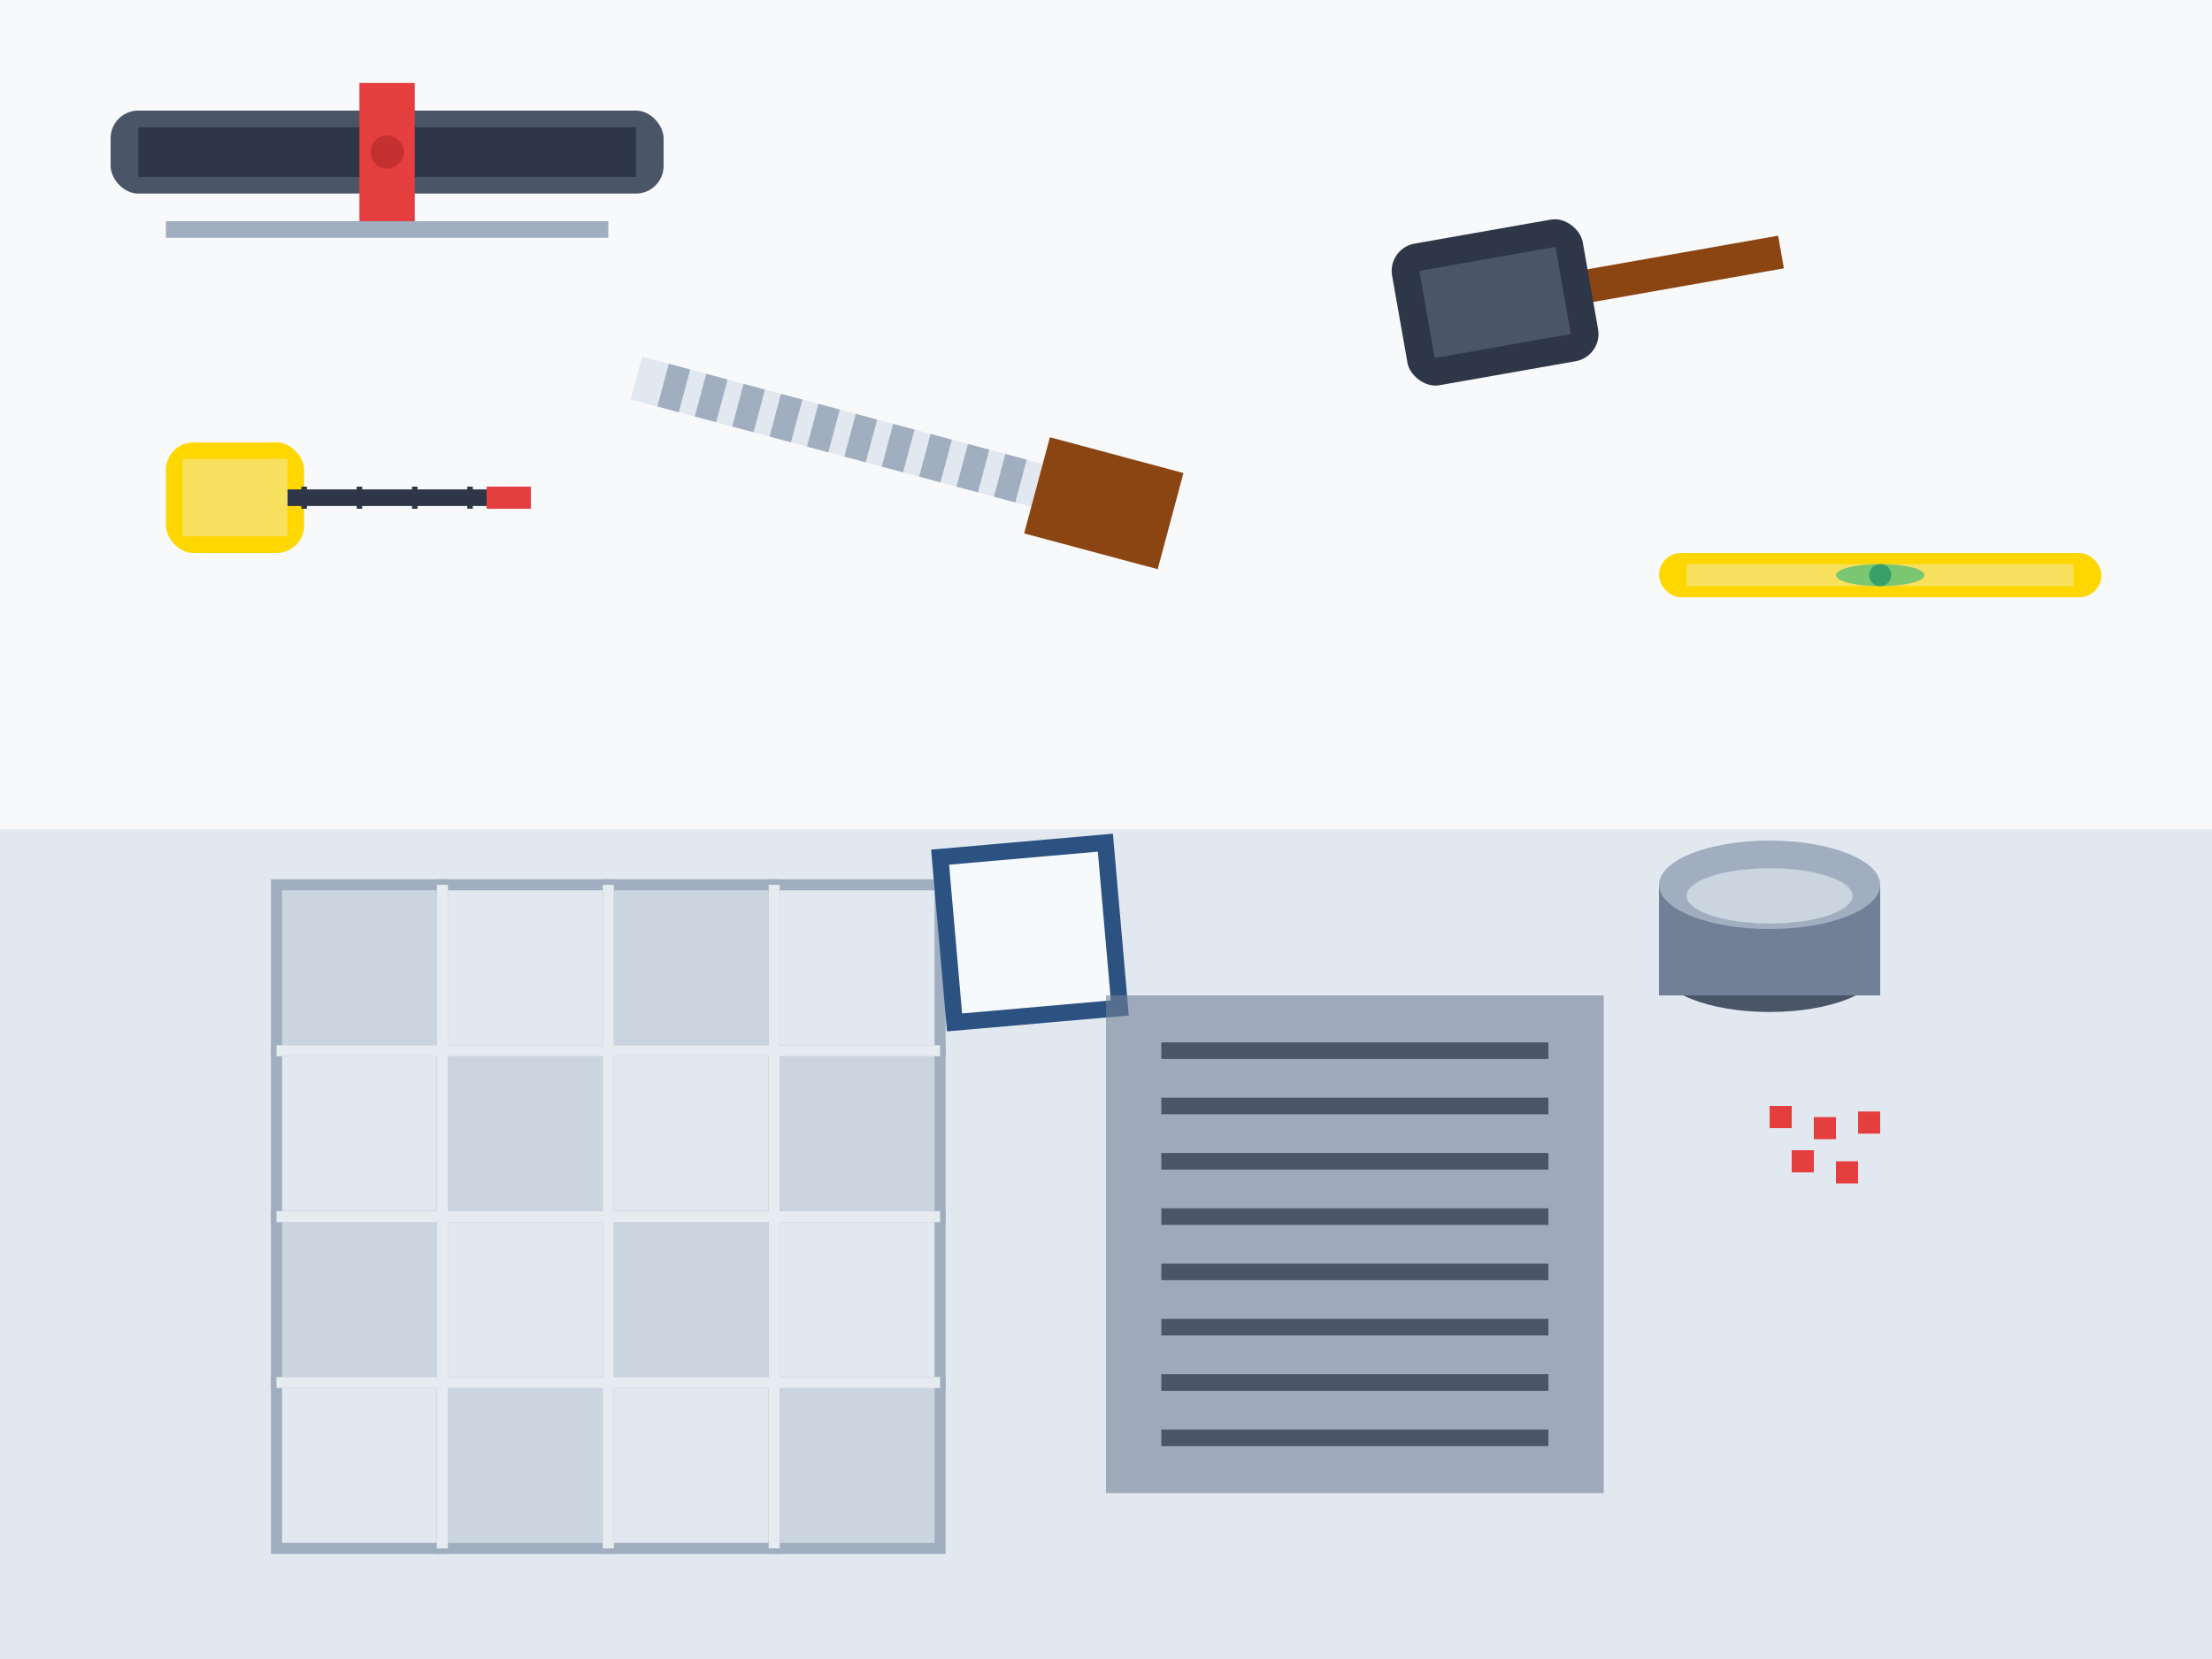 <svg xmlns="http://www.w3.org/2000/svg" viewBox="0 0 400 300">
  <!-- Background -->
  <rect width="400" height="300" fill="#f8f9fa"/>
  
  <!-- Work Surface/Floor -->
  <rect x="0" y="150" width="400" height="150" fill="#e2e8f0"/>
  
  <!-- Tile Layout Grid -->
  <g transform="translate(50, 160)">
    <!-- Completed tiles (left side) -->
    <rect x="0" y="0" width="30" height="30" fill="#cbd5e0" stroke="#a0aec0" stroke-width="2"/>
    <rect x="30" y="0" width="30" height="30" fill="#e2e8f0" stroke="#a0aec0" stroke-width="2"/>
    <rect x="60" y="0" width="30" height="30" fill="#cbd5e0" stroke="#a0aec0" stroke-width="2"/>
    <rect x="90" y="0" width="30" height="30" fill="#e2e8f0" stroke="#a0aec0" stroke-width="2"/>
    
    <rect x="0" y="30" width="30" height="30" fill="#e2e8f0" stroke="#a0aec0" stroke-width="2"/>
    <rect x="30" y="30" width="30" height="30" fill="#cbd5e0" stroke="#a0aec0" stroke-width="2"/>
    <rect x="60" y="30" width="30" height="30" fill="#e2e8f0" stroke="#a0aec0" stroke-width="2"/>
    <rect x="90" y="30" width="30" height="30" fill="#cbd5e0" stroke="#a0aec0" stroke-width="2"/>
    
    <rect x="0" y="60" width="30" height="30" fill="#cbd5e0" stroke="#a0aec0" stroke-width="2"/>
    <rect x="30" y="60" width="30" height="30" fill="#e2e8f0" stroke="#a0aec0" stroke-width="2"/>
    <rect x="60" y="60" width="30" height="30" fill="#cbd5e0" stroke="#a0aec0" stroke-width="2"/>
    <rect x="90" y="60" width="30" height="30" fill="#e2e8f0" stroke="#a0aec0" stroke-width="2"/>
    
    <rect x="0" y="90" width="30" height="30" fill="#e2e8f0" stroke="#a0aec0" stroke-width="2"/>
    <rect x="30" y="90" width="30" height="30" fill="#cbd5e0" stroke="#a0aec0" stroke-width="2"/>
    <rect x="60" y="90" width="30" height="30" fill="#e2e8f0" stroke="#a0aec0" stroke-width="2"/>
    <rect x="90" y="90" width="30" height="30" fill="#cbd5e0" stroke="#a0aec0" stroke-width="2"/>
  </g>
  
  <!-- Tile being placed -->
  <g transform="translate(170, 155) rotate(-5)">
    <rect x="0" y="0" width="30" height="30" fill="#f7fafc" stroke="#2c5282" stroke-width="3"/>
  </g>
  
  <!-- Work area with adhesive -->
  <g transform="translate(200, 180)">
    <rect x="0" y="0" width="90" height="90" fill="#718096" opacity="0.6"/>
    <!-- Adhesive ridges -->
    <line x1="10" y1="10" x2="80" y2="10" stroke="#4a5568" stroke-width="3"/>
    <line x1="10" y1="20" x2="80" y2="20" stroke="#4a5568" stroke-width="3"/>
    <line x1="10" y1="30" x2="80" y2="30" stroke="#4a5568" stroke-width="3"/>
    <line x1="10" y1="40" x2="80" y2="40" stroke="#4a5568" stroke-width="3"/>
    <line x1="10" y1="50" x2="80" y2="50" stroke="#4a5568" stroke-width="3"/>
    <line x1="10" y1="60" x2="80" y2="60" stroke="#4a5568" stroke-width="3"/>
    <line x1="10" y1="70" x2="80" y2="70" stroke="#4a5568" stroke-width="3"/>
    <line x1="10" y1="80" x2="80" y2="80" stroke="#4a5568" stroke-width="3"/>
  </g>
  
  <!-- Tools -->
  <!-- Notched Trowel -->
  <g transform="translate(120, 50) rotate(15)">
    <rect x="0" y="15" width="80" height="8" fill="#e2e8f0"/>
    <rect x="75" y="10" width="25" height="18" fill="#8b4513"/>
    <!-- Notches -->
    <rect x="5" y="15" width="4" height="8" fill="#a0aec0"/>
    <rect x="12" y="15" width="4" height="8" fill="#a0aec0"/>
    <rect x="19" y="15" width="4" height="8" fill="#a0aec0"/>
    <rect x="26" y="15" width="4" height="8" fill="#a0aec0"/>
    <rect x="33" y="15" width="4" height="8" fill="#a0aec0"/>
    <rect x="40" y="15" width="4" height="8" fill="#a0aec0"/>
    <rect x="47" y="15" width="4" height="8" fill="#a0aec0"/>
    <rect x="54" y="15" width="4" height="8" fill="#a0aec0"/>
    <rect x="61" y="15" width="4" height="8" fill="#a0aec0"/>
    <rect x="68" y="15" width="4" height="8" fill="#a0aec0"/>
  </g>
  
  <!-- Rubber Mallet -->
  <g transform="translate(250, 40) rotate(-10)">
    <rect x="30" y="15" width="40" height="6" fill="#8b4513"/>
    <rect x="0" y="5" width="35" height="26" fill="#2d3748" rx="5"/>
    <rect x="5" y="10" width="25" height="16" fill="#4a5568"/>
  </g>
  
  <!-- Level -->
  <g transform="translate(300, 100)">
    <rect x="0" y="0" width="80" height="8" fill="#ffd700" rx="4"/>
    <rect x="5" y="2" width="70" height="4" fill="#f6e05e"/>
    <!-- Bubble -->
    <ellipse cx="40" cy="4" rx="8" ry="2" fill="#48bb78" opacity="0.7"/>
    <circle cx="40" cy="4" r="2" fill="#38a169"/>
  </g>
  
  <!-- Tile Spacers -->
  <g transform="translate(320, 200)">
    <rect x="0" y="0" width="4" height="4" fill="#e53e3e"/>
    <rect x="8" y="2" width="4" height="4" fill="#e53e3e"/>
    <rect x="16" y="1" width="4" height="4" fill="#e53e3e"/>
    <rect x="4" y="8" width="4" height="4" fill="#e53e3e"/>
    <rect x="12" y="10" width="4" height="4" fill="#e53e3e"/>
  </g>
  
  <!-- Adhesive Bucket -->
  <g transform="translate(320, 160)">
    <ellipse cx="0" cy="15" rx="20" ry="8" fill="#4a5568"/>
    <rect x="-20" y="0" width="40" height="20" fill="#718096"/>
    <ellipse cx="0" cy="0" rx="20" ry="8" fill="#a0aec0"/>
    <ellipse cx="0" cy="2" rx="15" ry="5" fill="#cbd5e0"/>
  </g>
  
  <!-- Measuring Tape -->
  <g transform="translate(30, 80)">
    <rect x="0" y="0" width="25" height="20" fill="#ffd700" rx="5"/>
    <rect x="3" y="3" width="19" height="14" fill="#f6e05e"/>
    <line x1="22" y1="10" x2="60" y2="10" stroke="#2d3748" stroke-width="3"/>
    <rect x="58" y="8" width="8" height="4" fill="#e53e3e"/>
    <!-- Measurement marks -->
    <line x1="25" y1="8" x2="25" y2="12" stroke="#2d3748" stroke-width="1"/>
    <line x1="30" y1="9" x2="30" y2="11" stroke="#2d3748" stroke-width="1"/>
    <line x1="35" y1="8" x2="35" y2="12" stroke="#2d3748" stroke-width="1"/>
    <line x1="40" y1="9" x2="40" y2="11" stroke="#2d3748" stroke-width="1"/>
    <line x1="45" y1="8" x2="45" y2="12" stroke="#2d3748" stroke-width="1"/>
    <line x1="50" y1="9" x2="50" y2="11" stroke="#2d3748" stroke-width="1"/>
    <line x1="55" y1="8" x2="55" y2="12" stroke="#2d3748" stroke-width="1"/>
  </g>
  
  <!-- Tile Cutter -->
  <g transform="translate(20, 20)">
    <rect x="0" y="0" width="100" height="15" fill="#4a5568" rx="5"/>
    <rect x="5" y="3" width="90" height="9" fill="#2d3748"/>
    <rect x="45" y="-5" width="10" height="25" fill="#e53e3e"/>
    <circle cx="50" cy="7.5" r="3" fill="#c53030"/>
    <!-- Guide rail -->
    <rect x="10" y="20" width="80" height="3" fill="#a0aec0"/>
  </g>
  
  <!-- Grout lines being added -->
  <g transform="translate(50, 160)" opacity="0.8">
    <line x1="30" y1="0" x2="30" y2="120" stroke="#f7fafc" stroke-width="2"/>
    <line x1="60" y1="0" x2="60" y2="120" stroke="#f7fafc" stroke-width="2"/>
    <line x1="90" y1="0" x2="90" y2="120" stroke="#f7fafc" stroke-width="2"/>
    <line x1="0" y1="30" x2="120" y2="30" stroke="#f7fafc" stroke-width="2"/>
    <line x1="0" y1="60" x2="120" y2="60" stroke="#f7fafc" stroke-width="2"/>
    <line x1="0" y1="90" x2="120" y2="90" stroke="#f7fafc" stroke-width="2"/>
  </g>
</svg>
